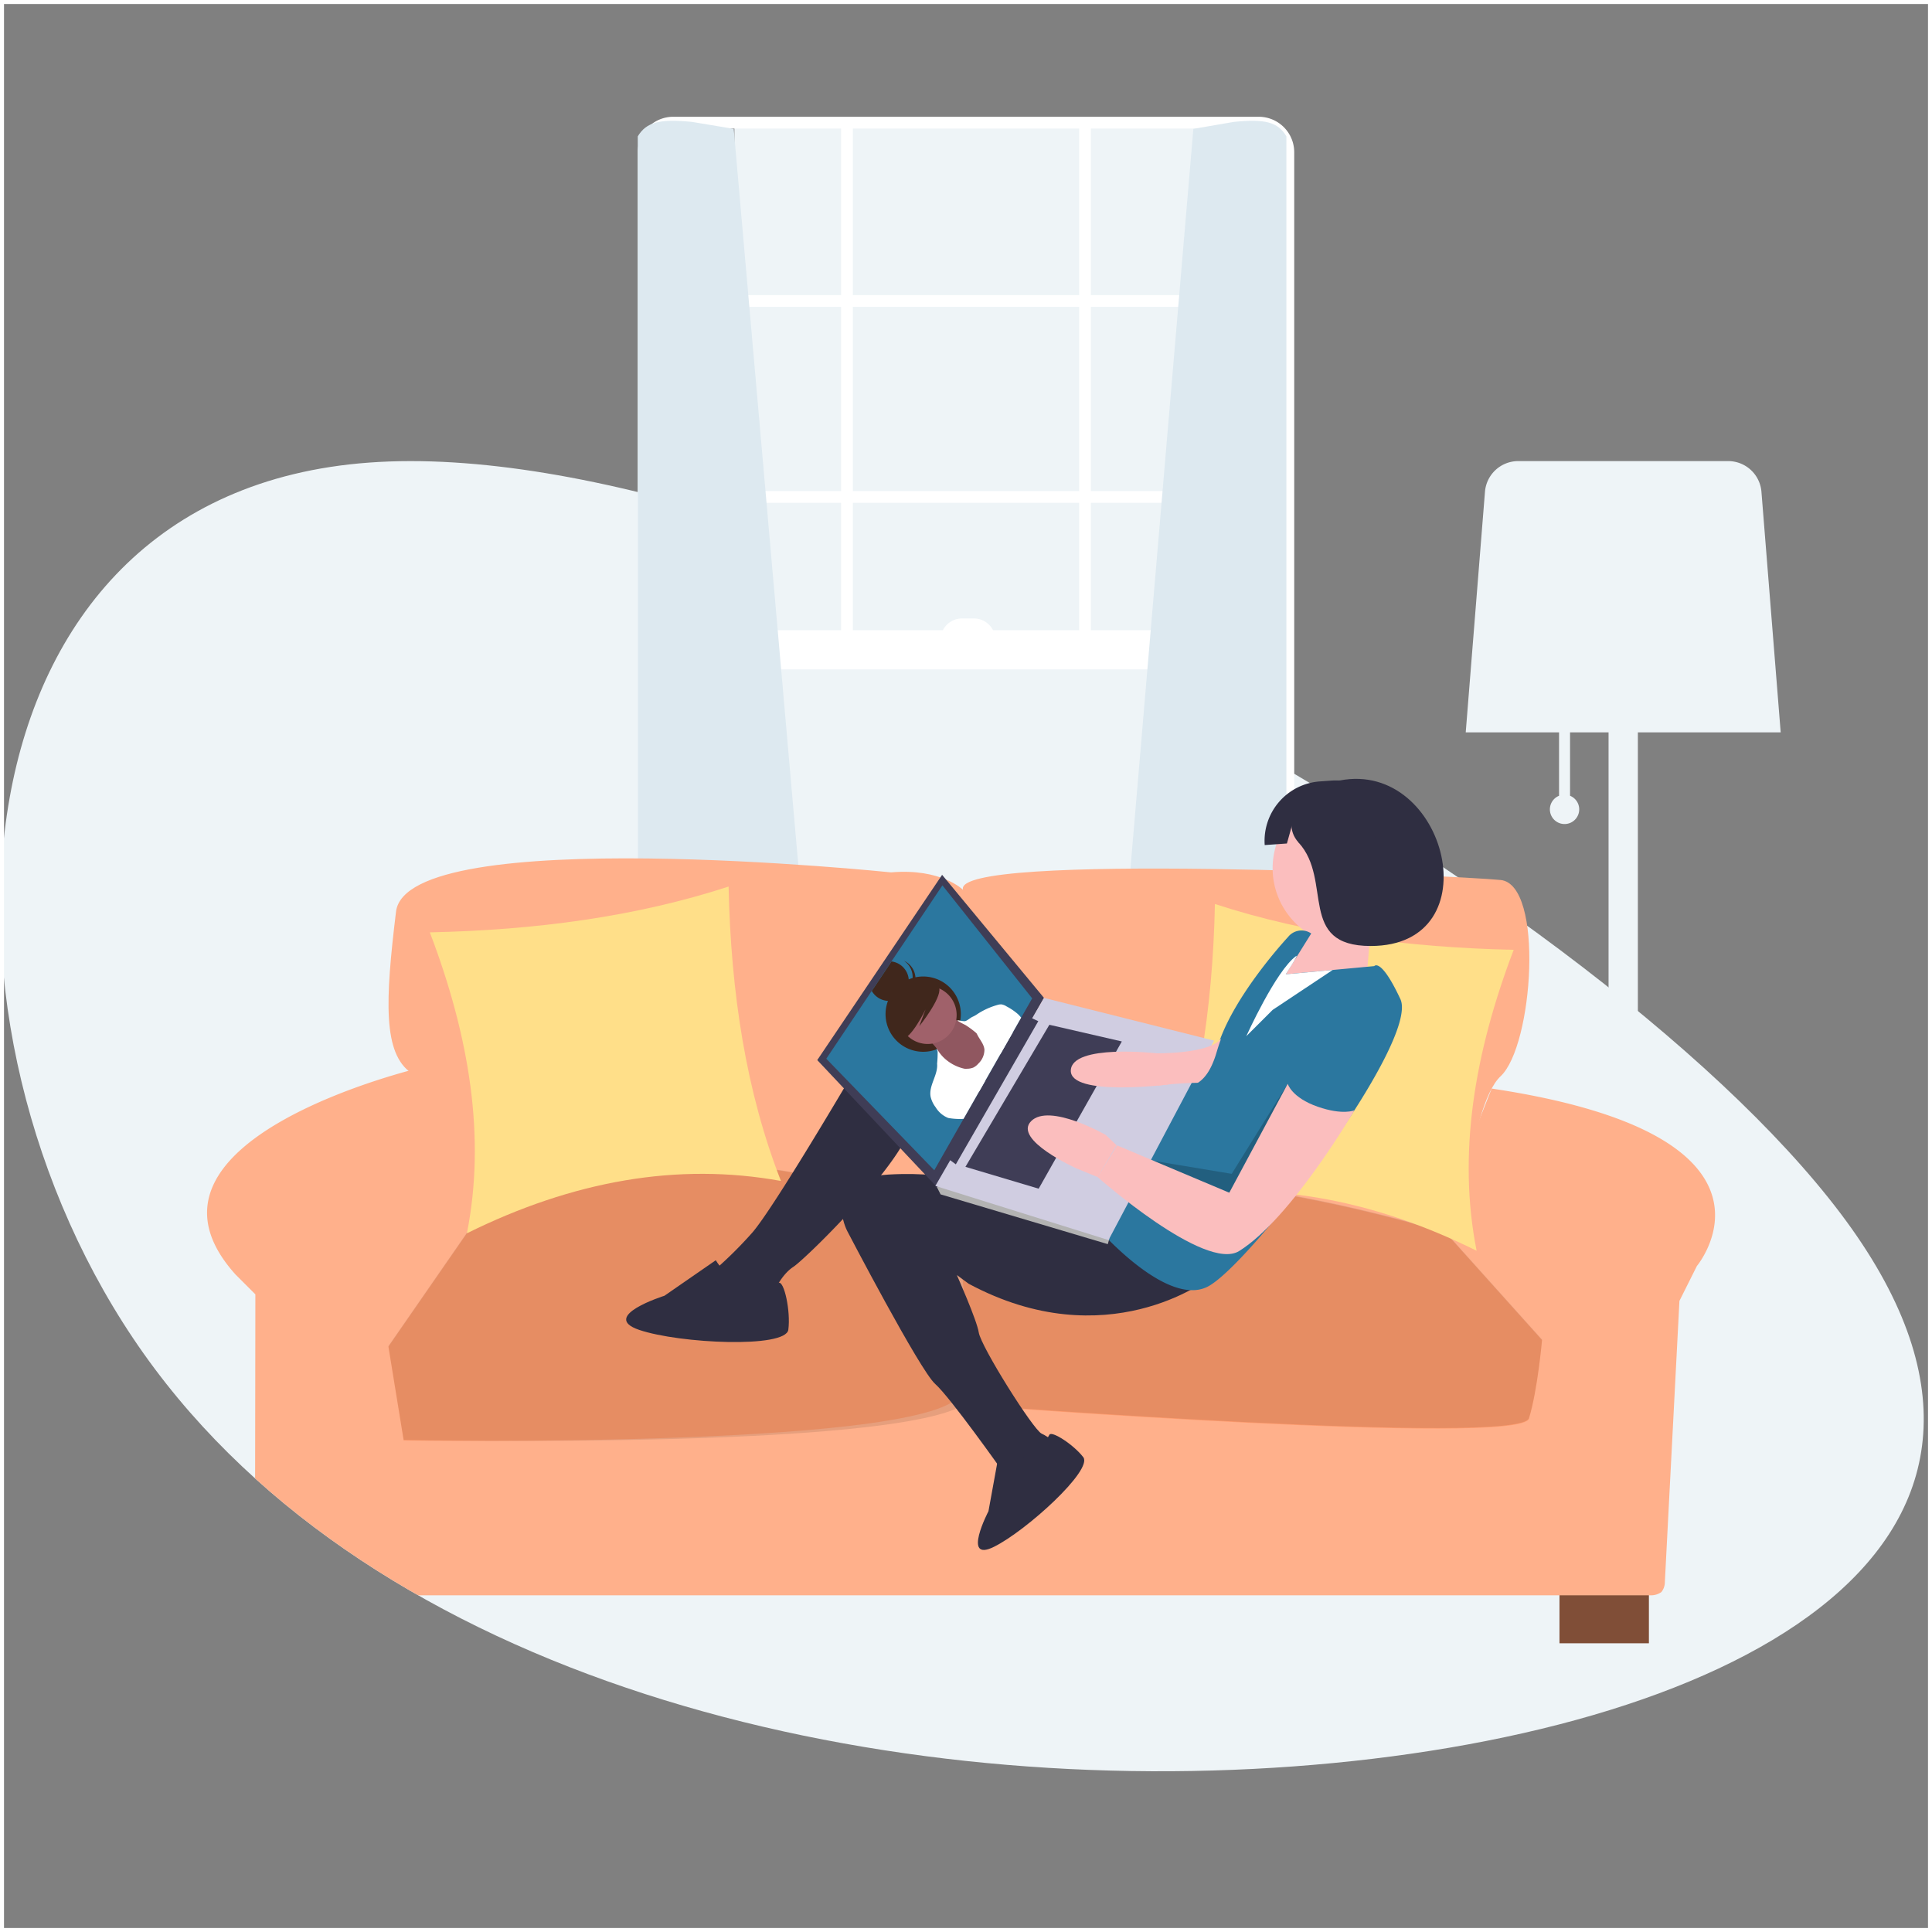 <svg xmlns="http://www.w3.org/2000/svg" xmlns:xlink="http://www.w3.org/1999/xlink" width="483" height="483" viewBox="0 0 483 483">
  <rect x="0" y="0" width="483" height="483" fill="#808080" stroke="none"/>
  <defs>
    <clipPath id="clip-path">
      <rect id="Rectángulo_2992" data-name="Rectángulo 2992" width="125.104" height="279.842" transform="translate(1578.333 5081.583)" fill="#e6eff4"/>
    </clipPath>
    <clipPath id="clip-path-2">
      <path id="Trazado_5750" data-name="Trazado 5750" d="M-3642.463-14948.824c-106.75,7.813-114.1,141.3-56.336,222.787s180.635,110.984,287.385,103.174,197.378-52.924,139.616-134.415c-20.679-29.173-49.652-81.936-96.981-112.986C-3453.7-14925.979-3573.929-14953.837-3642.463-14948.824Z" transform="translate(4770.741 20183.469)" fill="#eef4f7"/>
    </clipPath>
    <clipPath id="clip-path-3">
      <rect id="Rectángulo_2149" data-name="Rectángulo 2149" width="33.442" height="27.229" fill="none"/>
    </clipPath>
    <clipPath id="clip-path-4">
      <rect id="Rectángulo_2150" data-name="Rectángulo 2150" width="16.677" height="15.401" fill="none"/>
    </clipPath>
  </defs>
  <g id="Grupo_2303" data-name="Grupo 2303" transform="translate(-1036 -5119)">
    <g id="Grupo_2219" data-name="Grupo 2219">
      <path id="Trazado_5342" data-name="Trazado 5342" d="M-3642.463-14948.824c-106.75,7.813-114.1,141.3-56.336,222.787s180.635,110.984,287.385,103.174,197.378-52.924,139.616-134.415S-3535.713-14956.632-3642.463-14948.824Z" transform="translate(4770.741 20183.469)" fill="#eef4f7"/>
      <g id="Grupo_2206" data-name="Grupo 2206" transform="translate(-358.724 68.081)">
        <rect id="Rectángulo_2516" data-name="Rectángulo 2516" width="125.104" height="279.842" transform="translate(1578.333 5081.583)" fill="#eef4f7"/>
        <path id="Trazado_5338" data-name="Trazado 5338" d="M105.88,265.755H91.422a2.241,2.241,0,0,0-1.714.792A3.429,3.429,0,1,0,90.593,273l1.2,3.9a2.258,2.258,0,0,0,2.158,1.594h9.4a2.26,2.26,0,0,0,2.159-1.594l2.529-8.219a2.258,2.258,0,0,0-2.159-2.924M89.1,272.369a2.45,2.45,0,0,1,0-4.9c.045,0,.086.011.131.013a2.239,2.239,0,0,0,.034,1.2l1.035,3.363A2.416,2.416,0,0,1,89.1,272.369Z" transform="translate(1474.343 5071.067)" fill="#3f3d56"/>
        <g id="Grupo_2165" data-name="Grupo 2165" transform="translate(1554.165 5080.113)">
          <path id="Trazado_5336" data-name="Trazado 5336" d="M235.7,321.932H89.3a8.865,8.865,0,0,1-8.855-8.856V45.174A8.864,8.864,0,0,1,89.3,36.319H235.7a8.865,8.865,0,0,1,8.856,8.855v267.9a8.866,8.866,0,0,1-8.856,8.856M89.3,39.258a5.921,5.921,0,0,0-5.915,5.915v267.9a5.923,5.923,0,0,0,5.915,5.917H235.7a5.923,5.923,0,0,0,5.915-5.917V45.174a5.921,5.921,0,0,0-5.915-5.915Z" transform="translate(-80.442 -36.319)" fill="#fff"/>
          <rect id="Rectángulo_2519" data-name="Rectángulo 2519" width="161.177" height="2.939" transform="translate(1.47 44.582)" fill="#fff"/>
          <rect id="Rectángulo_2520" data-name="Rectángulo 2520" width="161.177" height="2.939" transform="translate(1.47 93.571)" fill="#fff"/>
          <rect id="Rectángulo_2521" data-name="Rectángulo 2521" width="2.939" height="133.744" transform="translate(50.834 1.47)" fill="#fff"/>
          <rect id="Rectángulo_2522" data-name="Rectángulo 2522" width="2.939" height="133.744" transform="translate(110.344 1.47)" fill="#fff"/>
          <rect id="Rectángulo_2523" data-name="Rectángulo 2523" width="160.198" height="9.798" transform="translate(2.449 128.355)" fill="#fff"/>
          <path id="Trazado_5339" data-name="Trazado 5339" d="M153.479,148.41h2.939a5.389,5.389,0,0,1,5.39,5.388H148.091a5.388,5.388,0,0,1,5.388-5.388" transform="translate(-72.401 -22.993)" fill="#fff"/>
        </g>
        <path id="Trazado_5340" data-name="Trazado 5340" d="M106.622,39.253l23.51,267.989-47.5,3.462V41.131c2.15-3.571,5.491-4.421,13.576-3.617" transform="translate(1471.533 5043.881)" fill="#dde9f0"/>
        <path id="Trazado_5341" data-name="Trazado 5341" d="M105.424,39.253,82.632,307.241l46.05,3.462V41.131c-2.085-3.571-5.324-4.421-13.162-3.617" transform="translate(1587.64 5043.881)" fill="#dde9f0"/>
      </g>
      <g id="Grupo_2083" data-name="Grupo 2083" transform="translate(1402.431 5234.275)">
        <g id="Grupo_2082" data-name="Grupo 2082" transform="translate(0 0)">
          <path id="Trazado_5192" data-name="Trazado 5192" d="M442.531,305.608V287.926h2.749v17.682a3.666,3.666,0,1,1-2.749,0Z" transform="translate(-419.199 -221.939)" fill="#eef4f7"/>
          <path id="Sustracción_52" data-name="Sustracción 52" d="M43.073,245.155h-.308v-3.233a17.081,17.081,0,0,1,.308,3.233ZM0,216.84V0H7.328V216.84H0Z" transform="translate(35.707 33.913)" fill="#eef4f7"/>
          <path id="Trazado_5194" data-name="Trazado 5194" d="M409.065,211.745H330.323l4.815-60.185a8.339,8.339,0,0,1,8.269-7.634H395.98a8.339,8.339,0,0,1,8.269,7.634Z" transform="translate(-330.323 -143.926)" fill="#eef4f7"/>
        </g>
      </g>
      <g id="Enmascarar_grupo_24" data-name="Enmascarar grupo 24" clip-path="url(#clip-path-2)">
        <g id="Grupo_2081" data-name="Grupo 2081" transform="translate(1087.766 5313.717)">
          <rect id="Rectángulo_2460" data-name="Rectángulo 2460" width="22.353" height="16.901" transform="translate(16.437 199.207)" fill="#804e37"/>
          <rect id="Rectángulo_2461" data-name="Rectángulo 2461" width="22.353" height="16.901" transform="translate(338.107 199.207)" fill="#804e37"/>
          <ellipse id="Elipse_276" data-name="Elipse 276" cx="9.161" cy="9.161" rx="9.161" ry="9.161" transform="translate(72.275 23.294)" fill="#f2f2f2"/>
          <path id="Trazado_5162" data-name="Trazado 5162" d="M487.885,488.789s-14.249-19.734,8.439-42.683Z" transform="translate(-374.935 -374.802)" fill="#f2f2f2"/>
          <path id="Trazado_5163" data-name="Trazado 5163" d="M437.082,515.113s-9.738-22.307-41.039-14.454Z" transform="translate(-335.174 -398.852)" fill="#f2f2f2"/>
          <path id="Trazado_5164" data-name="Trazado 5164" d="M811.384,631.171s2.912-36.308,51.026-40.444Z" transform="translate(-524.07 -440.577)" fill="#f2f2f2"/>
          <path id="Trazado_5165" data-name="Trazado 5165" d="M756.953,603.062S767.5,568.2,724.218,546.779Z" transform="translate(-484.427 -420.589)" fill="#f2f2f2"/>
          <path id="Trazado_5166" data-name="Trazado 5166" d="M511.234,359.64s-5.452-5.452-17.992-4.362c0,0-121.035-12.54-123.761,9.814s-3.271,35.438,3.816,40.345c0,0,23.171,20.99,11.177,39.527l-6.542,10.9,256.791-2.181s2.726-39.8,10.9-47.433,10.9-47.978,0-49.068S508.236,350.1,511.234,359.64Z" transform="translate(-322.24 -331.9)" fill="#ffb08b"/>
          <path id="Trazado_5167" data-name="Trazado 5167" d="M337.91,447.685s-76.874,17.992-46.342,51.794l4.907,4.907s-.06,67.281-.168,69.989.365,2.589,1.237,3.7,1.389,1.564,4.136,1.55c2.582-.013,343.665,0,343.665,0a4.434,4.434,0,0,0,2.634-.818,3.99,3.99,0,0,0,.869-2.518l3.644-70.267,4.362-8.723s27.161-32.576-51.3-44.366L591.43,488.575l-238.8-1.636S350.995,446.595,337.91,447.685Z" transform="translate(-284.399 -375.512)" fill="#ffb08b"/>
          <path id="Trazado_5168" data-name="Trazado 5168" d="M507.062,509.222s-53.372-37.892-119.887.273l-19.627,28.351,3.816,23.444s137.936,2.181,139.572-12.54S507.062,509.222,507.062,509.222Z" transform="translate(-322.215 -395.885)" fill="#ff9c6e"/>
          <path id="Trazado_5169" data-name="Trazado 5169" d="M750.957,512.586s-93.64-29.986-121.786,0l3.476,43.071s136.846,10.359,139.027,3.271,3.271-19.627,3.271-19.627Z" transform="translate(-441.2 -398.977)" fill="#ff9c6e"/>
          <path id="Trazado_5170" data-name="Trazado 5170" d="M631.971,509.612s-93.64-29.986-121.785,0l.078.961c-.092-.446-.145-.688-.145-.688s-56.429-38.437-122.943-.273l-19.627,28.351,3.816,23.444s133.566,2.841,142.147-10.59l.151,1.867s136.846,10.359,139.027,3.271,3.271-19.627,3.271-19.627Z" transform="translate(-322.215 -396.144)" opacity="0.1"/>
          <path id="Trazado_5171" data-name="Trazado 5171" d="M386.548,376.152c26.5-.564,51.619-3.927,74.693-11.449.561,26.541,4.377,51.363,13.085,73.6-25.8-4.688-51.977-.049-78.509,13.085C400.581,427.4,396.462,402.176,386.548,376.152Z" transform="translate(-330.856 -337.781)" fill="#ffdf89"/>
          <path id="Trazado_5172" data-name="Trazado 5172" d="M810.325,384.152c-26.5-.564-51.619-3.927-74.693-11.449-.561,26.541-4.377,51.363-13.085,73.6,25.8-4.688,51.977-.049,78.509,13.085C796.292,435.4,800.412,410.176,810.325,384.152Z" transform="translate(-483.668 -341.419)" fill="#ffdf89"/>
          <g id="Grupo_2079" data-name="Grupo 2079" transform="translate(104.774 0)">
            <path id="Trazado_5162-2" data-name="Trazado 5162" d="M110.78,74.29l6.034-5.866,12.117,3.763-1.163,14.031-24.915-1.156,7.654-10.4Z" transform="translate(57.011 -32.47)" fill="#fbbebe"/>
            <path id="Trazado_5163-2" data-name="Trazado 5163" d="M123.033,53.188A19.369,19.369,0,1,0,142.4,72.556a19.368,19.368,0,0,0-19.368-19.368" transform="translate(57.956 -50.224)" fill="#fbbebe"/>
            <path id="Trazado_5187" data-name="Trazado 5187" d="M77.552,82.615s-23.8,40.892-29.458,47.031a103.1,103.1,0,0,1-8.592,8.563s2.661,8.83,6.9,8.516A19.954,19.954,0,0,0,53.4,145s1.892-4.906,5.192-7.059,30.27-28.683,29.64-37.162S77.552,82.615,77.552,82.615" transform="translate(-16.807 -15.935)" fill="#2f2e41"/>
            <path id="Trazado_5175" data-name="Trazado 5175" d="M145.508,123.694s-25.372,19.693-59.853,1.189L82.686,122.7s5.012,11.281,5.478,14.338c.539,3.547,13.6,24.32,15.726,25.316s2.6,1.912,2.6,1.912l-9.038,9.951-3.345-2.46s-13.035-18.467-16.848-21.845-21.973-38.216-21.973-38.216S48.339,98.564,65.669,97.577s25.307,3.737,25.307,3.737l30.757,4.887Z" transform="translate(-0.019 1.341)" fill="#2f2e41"/>
            <path id="Trazado_5190" data-name="Trazado 5190" d="M51.423,107.4l-12.833,8.88s-16.371,5.129-6.286,8.542,36.659,4.649,37.261-.061-1.048-12.123-2.373-11.718-10.527,2.8-15.769-5.643" transform="translate(-29.021 12.943)" fill="#2f2e41"/>
            <path id="Trazado_5191" data-name="Trazado 5191" d="M74.647,133.729l-2.375,13.043s-6.753,12.916,1.355,8.908,24.816-19.229,22.347-22.421-7.912-6.654-8.464-5.612-4.647,8-12.864,6.082" transform="translate(18.304 36.317)" fill="#2f2e41"/>
            <path id="Trazado_5164-2" data-name="Trazado 5164" d="M83.251,143.247s17.246,20.134,27.717,15.243,53.308-61.542,48.417-72.013-6.532-8.241-6.532-8.241L130.734,80.28l6.364-10.2a4.3,4.3,0,0,0-5.8.881c-2.83,3.07-13.071,14.886-17.032,25.712s-16.713,6.138-16.713,6.138Z" transform="translate(34.17 -31.424)" fill="#2b779f"/>
            <path id="Trazado_5165-2" data-name="Trazado 5165" d="M107.207,85.769l-6.584,6.571s7.368-16.352,12.463-20.046c.784-.569-2.594,4.573-2.594,4.573l11.738-1.085Z" transform="translate(54.412 -28.012)" fill="#fff"/>
            <path id="Trazado_5176" data-name="Trazado 5176" d="M51.085,109.21l29.9,31.733,26.782-47.282L82.3,62.9Z" transform="translate(-3.311 -38.907)" fill="#3f3d56"/>
            <path id="Trazado_5178" data-name="Trazado 5178" d="M52.127,107.452l27,27.886L103.6,92.365l-22.44-28.25Z" transform="translate(-2.096 -37.492)" fill="#2b779f"/>
            <path id="Trazado_5177" data-name="Trazado 5177" d="M66.356,98.385,64.893,99.6l.938,1.836,41.8,12.441.4-1.431-1.9-1.968Z" transform="translate(12.778 2.441)" fill="#b3b3b3"/>
            <path id="Trazado_5170-2" data-name="Trazado 5170" d="M64.721,124.117l43.289,13.535L134.4,87.789,91.873,77.108Z" transform="translate(12.578 -22.352)" fill="#d0cde1"/>
            <path id="Trazado_5179" data-name="Trazado 5179" d="M66.226,114.756l1.858,1.366L88.7,80.333l-2.131-1Z" transform="translate(14.331 -19.754)" fill="#3f3d56"/>
            <path id="Trazado_5173" data-name="Trazado 5173" d="M68.194,115.728l18.311,5.461,20.788-36.807-18.116-4.17Z" transform="translate(16.625 -18.736)" fill="#3f3d56"/>
            <path id="Trazado_5171-2" data-name="Trazado 5171" d="M105.607,84.8l-3.791-1.072s-21.143-2.39-21.453,4.252,24.292,3.562,24.292,3.562l3.28-4.458Z" transform="translate(30.801 -15.121)" fill="#fbbebe"/>
            <path id="Trazado_5168-2" data-name="Trazado 5168" d="M106.086,82.067c-3.224,3.525-15.817,3.363-15.817,3.363l.282,8.083s12.591-1.663,16.441.143c2.629,1.236,1.054-13.734-.905-11.588" transform="translate(42.347 -16.819)" fill="#fbbebe"/>
            <path id="Trazado_5174" data-name="Trazado 5174" d="M92.852,106.087l-5.277-2.165s-15.93-7.143-11.361-11.8,18.664,3.428,18.664,3.428l2.7,2.559Z" transform="translate(25.01 -6.535)" fill="#fbbebe"/>
            <path id="Trazado_5172-2" data-name="Trazado 5172" d="M88.327,102.432l-4.872,7.92s26.868,23.789,35.384,18.491c13.058-8.128,28.81-35.176,28.81-35.176s-2.878,1.28-9.152-.9c-6.569-2.284-7.516-5.742-7.516-5.742L116.373,114.25Z" transform="translate(34.407 -10.8)" fill="#fbbebe"/>
            <g id="Grupo_2075" data-name="Grupo 2075" transform="translate(131.947 76.222)" opacity="0.2" style="isolation: isolate">
              <g id="Grupo_1782" data-name="Grupo 1782">
                <g id="Grupo_1781" data-name="Grupo 1781" clip-path="url(#clip-path-3)">
                  <path id="Trazado_3346" data-name="Trazado 3346" d="M89.96,106.314l18.831,7.936L123.4,87.022,109.4,109.54Z" transform="translate(-89.96 -87.022)"/>
                </g>
              </g>
            </g>
            <path id="Trazado_5184" data-name="Trazado 5184" d="M61.279,77.875a9.41,9.41,0,1,1,.929,13.275,9.408,9.408,0,0,1-.929-13.275" transform="translate(5.878 -25.231)" fill="#40271c"/>
            <path id="Trazado_5188" data-name="Trazado 5188" d="M62.325,72.9l-4.943,7.377A4.955,4.955,0,1,0,62.325,72.9" transform="translate(4.026 -27.254)" fill="#40271c"/>
            <path id="Trazado_5189" data-name="Trazado 5189" d="M65.859,77.384a4.963,4.963,0,0,1-7,4.077,4.965,4.965,0,0,0,5.528-8.249,5.094,5.094,0,0,0-.712-.4,4.963,4.963,0,0,1,2.18,4.569" transform="translate(5.752 -27.355)" fill="#40271c"/>
            <path id="Trazado_5182" data-name="Trazado 5182" d="M65.626,86.847a4.193,4.193,0,0,1,.912,1.6c.158.693-.043,1.427.074,2.128a4.743,4.743,0,0,0,1.838,2.555,5.04,5.04,0,0,0,2.529,1.449,5.017,5.017,0,0,0,1.892-.251c2.4-.645,4.935-1.4,6.6-3.246a3.6,3.6,0,0,0,1.074-2.8,4.176,4.176,0,0,0-.47-1.312,16.1,16.1,0,0,0-2.958-4.088A5.736,5.736,0,0,0,75.2,81.5a21.634,21.634,0,0,0-2.626-.539,5.212,5.212,0,0,1-2.648-1.643.334.334,0,0,0-.18-.132.325.325,0,0,0-.258.13L65.977,82.8a10.92,10.92,0,0,1-1.018.931c-.214.165-.961.446-1.05.7-.169.476,1.4,2,1.717,2.408" transform="translate(11.617 -19.933)" fill="#a0616a"/>
            <g id="Grupo_2076" data-name="Grupo 2076" transform="translate(75.629 59.353)" opacity="0.1" style="isolation: isolate">
              <g id="Grupo_1785" data-name="Grupo 1785">
                <g id="Grupo_1784" data-name="Grupo 1784" clip-path="url(#clip-path-4)">
                  <path id="Trazado_3351" data-name="Trazado 3351" d="M65.68,86.894a4.192,4.192,0,0,1,.912,1.6c.158.693-.043,1.427.074,2.128A4.743,4.743,0,0,0,68.5,93.175a5.041,5.041,0,0,0,2.529,1.449,5.016,5.016,0,0,0,1.892-.251c2.4-.645,4.935-1.4,6.6-3.246a3.6,3.6,0,0,0,1.074-2.8,4.175,4.175,0,0,0-.47-1.312,16.094,16.094,0,0,0-2.958-4.088,5.736,5.736,0,0,0-1.925-1.386,21.624,21.624,0,0,0-2.626-.539,5.212,5.212,0,0,1-2.648-1.643.334.334,0,0,0-.18-.132.325.325,0,0,0-.258.13l-3.508,3.49a10.918,10.918,0,0,1-1.018.931c-.214.165-.961.446-1.05.7-.169.476,1.4,2.005,1.717,2.408" transform="translate(-63.949 -79.231)"/>
                </g>
              </g>
            </g>
            <path id="Trazado_5185" data-name="Trazado 5185" d="M62.269,78.23a7.239,7.239,0,1,1,.71,10.211,7.237,7.237,0,0,1-.71-10.211" transform="translate(7.649 -23.943)" fill="#a0616a"/>
            <path id="Trazado_5186" data-name="Trazado 5186" d="M69.813,75.134l-6.2,2.423-4.385,6.972s1.858,5.119,3.41,5.194c2.388.119,6.021-7.433,6.021-7.433l-1.561,4.2s5.573-6.927,5-9.566c-.154-.712-2.293-1.795-2.293-1.795" transform="translate(6.182 -24.652)" fill="#40271c"/>
            <path id="Trazado_5181" data-name="Trazado 5181" d="M78.523,80.378a3.746,3.746,0,0,0-1.085-.459,4.078,4.078,0,0,0-1.544.093,5.2,5.2,0,0,0-3.118,1.366.941.941,0,0,0-.243.455,1.026,1.026,0,0,0,.05.435c.461,1.617,1.96,2.869,2.1,4.545a4.792,4.792,0,0,1-1.52,3.486,4.027,4.027,0,0,1-1.271,1,4.4,4.4,0,0,1-1.6.29,17.81,17.81,0,0,1-3.594-.08,1.917,1.917,0,0,1,1.284.712c1.749,1.743,3.531,3.447,5.324,5.138L81.771,82.5a34.421,34.421,0,0,0-3.248-2.124" transform="translate(14.885 -19.118)" fill="#fff"/>
            <path id="Trazado_5183" data-name="Trazado 5183" d="M77.281,90.354a9.684,9.684,0,0,0-1.856-1.462,12.87,12.87,0,0,0-2.96-.948A10.807,10.807,0,0,1,67.377,85.1c-1.442-1.438-2.027-3.12-1.41-1.431a25.626,25.626,0,0,1-.132,3.059c.268,2.813-2.118,5.439-1.63,8.221a6.851,6.851,0,0,0,1.262,2.674,6.483,6.483,0,0,0,3.153,2.681,16.616,16.616,0,0,0,3.822.227l5.476-9.614c-.21-.193-.429-.375-.637-.567" transform="translate(11.9 -15.528)" fill="#fff"/>
            <path id="Trazado_5180" data-name="Trazado 5180" d="M82.447,80.333a14.487,14.487,0,0,0-2.9-1.975,3.258,3.258,0,0,0-1.256-.5,2.936,2.936,0,0,0-1.067.154,18,18,0,0,0-4.889,2.209,7.354,7.354,0,0,1-1.273.732c-.5.195-1.423,1.067-1.955,1.1-1,.054-3.668-.946.175.97a22.02,22.02,0,0,1,2.306,1.665,10.475,10.475,0,0,1,2.146,2.384,11.36,11.36,0,0,0,4.3,3.176L83.2,81.173a8.425,8.425,0,0,0-.758-.84" transform="translate(15.549 -21.476)" fill="#fff"/>
            <path id="Trazado_5166-2" data-name="Trazado 5166" d="M125.662,93.6c-18.426,0-9.395-16.406-18.01-25.833-5.465-5.98,2.345-15.557,10.335-15.557,26.652-5.106,38.288,41.39,7.676,41.39" transform="translate(60.476 -51.819)" fill="#2f2e41"/>
            <path id="Trazado_5167-2" data-name="Trazado 5167" d="M102.769,68.16h0l5.554-.394,1.962-7.035.977,6.825,2.655-.188,1.145-4.1.569,3.982,19.723-1.4a14.9,14.9,0,0,0-15.921-13.805l-2.858.2A14.9,14.9,0,0,0,102.769,68.16" transform="translate(56.867 -51.609)" fill="#2f2e41"/>
            <path id="Trazado_5169-2" data-name="Trazado 5169" d="M99.92,87.843c-.864,2.6-2.1,5.22-4.263,6.71a2.547,2.547,0,0,0-.868.779,1.605,1.605,0,0,0,.32,1.773,3.546,3.546,0,0,0,1.6.873,17.427,17.427,0,0,0,7.022.721,2.962,2.962,0,0,0,2.1-.868,3.724,3.724,0,0,0,.615-1.847,20.135,20.135,0,0,0,.281-6.067c-.307-1.962-1.187-3.78-1.466-5.746a11.65,11.65,0,0,0-.427-2.494c-1.9-5.023-4.467,4.828-4.913,6.167" transform="translate(47.441 -18.679)" fill="#2b779f"/>
          </g>
        </g>
      </g>
    </g>
    <g id="Rectángulo_3012" data-name="Rectángulo 3012" transform="translate(1036 5119)" fill="none" stroke="#fff" stroke-width="1">
      <rect width="483" height="483" stroke="none"/>
      <rect x="0.5" y="0.5" width="482" height="482" fill="none"/>
    </g>
  </g>
</svg>
